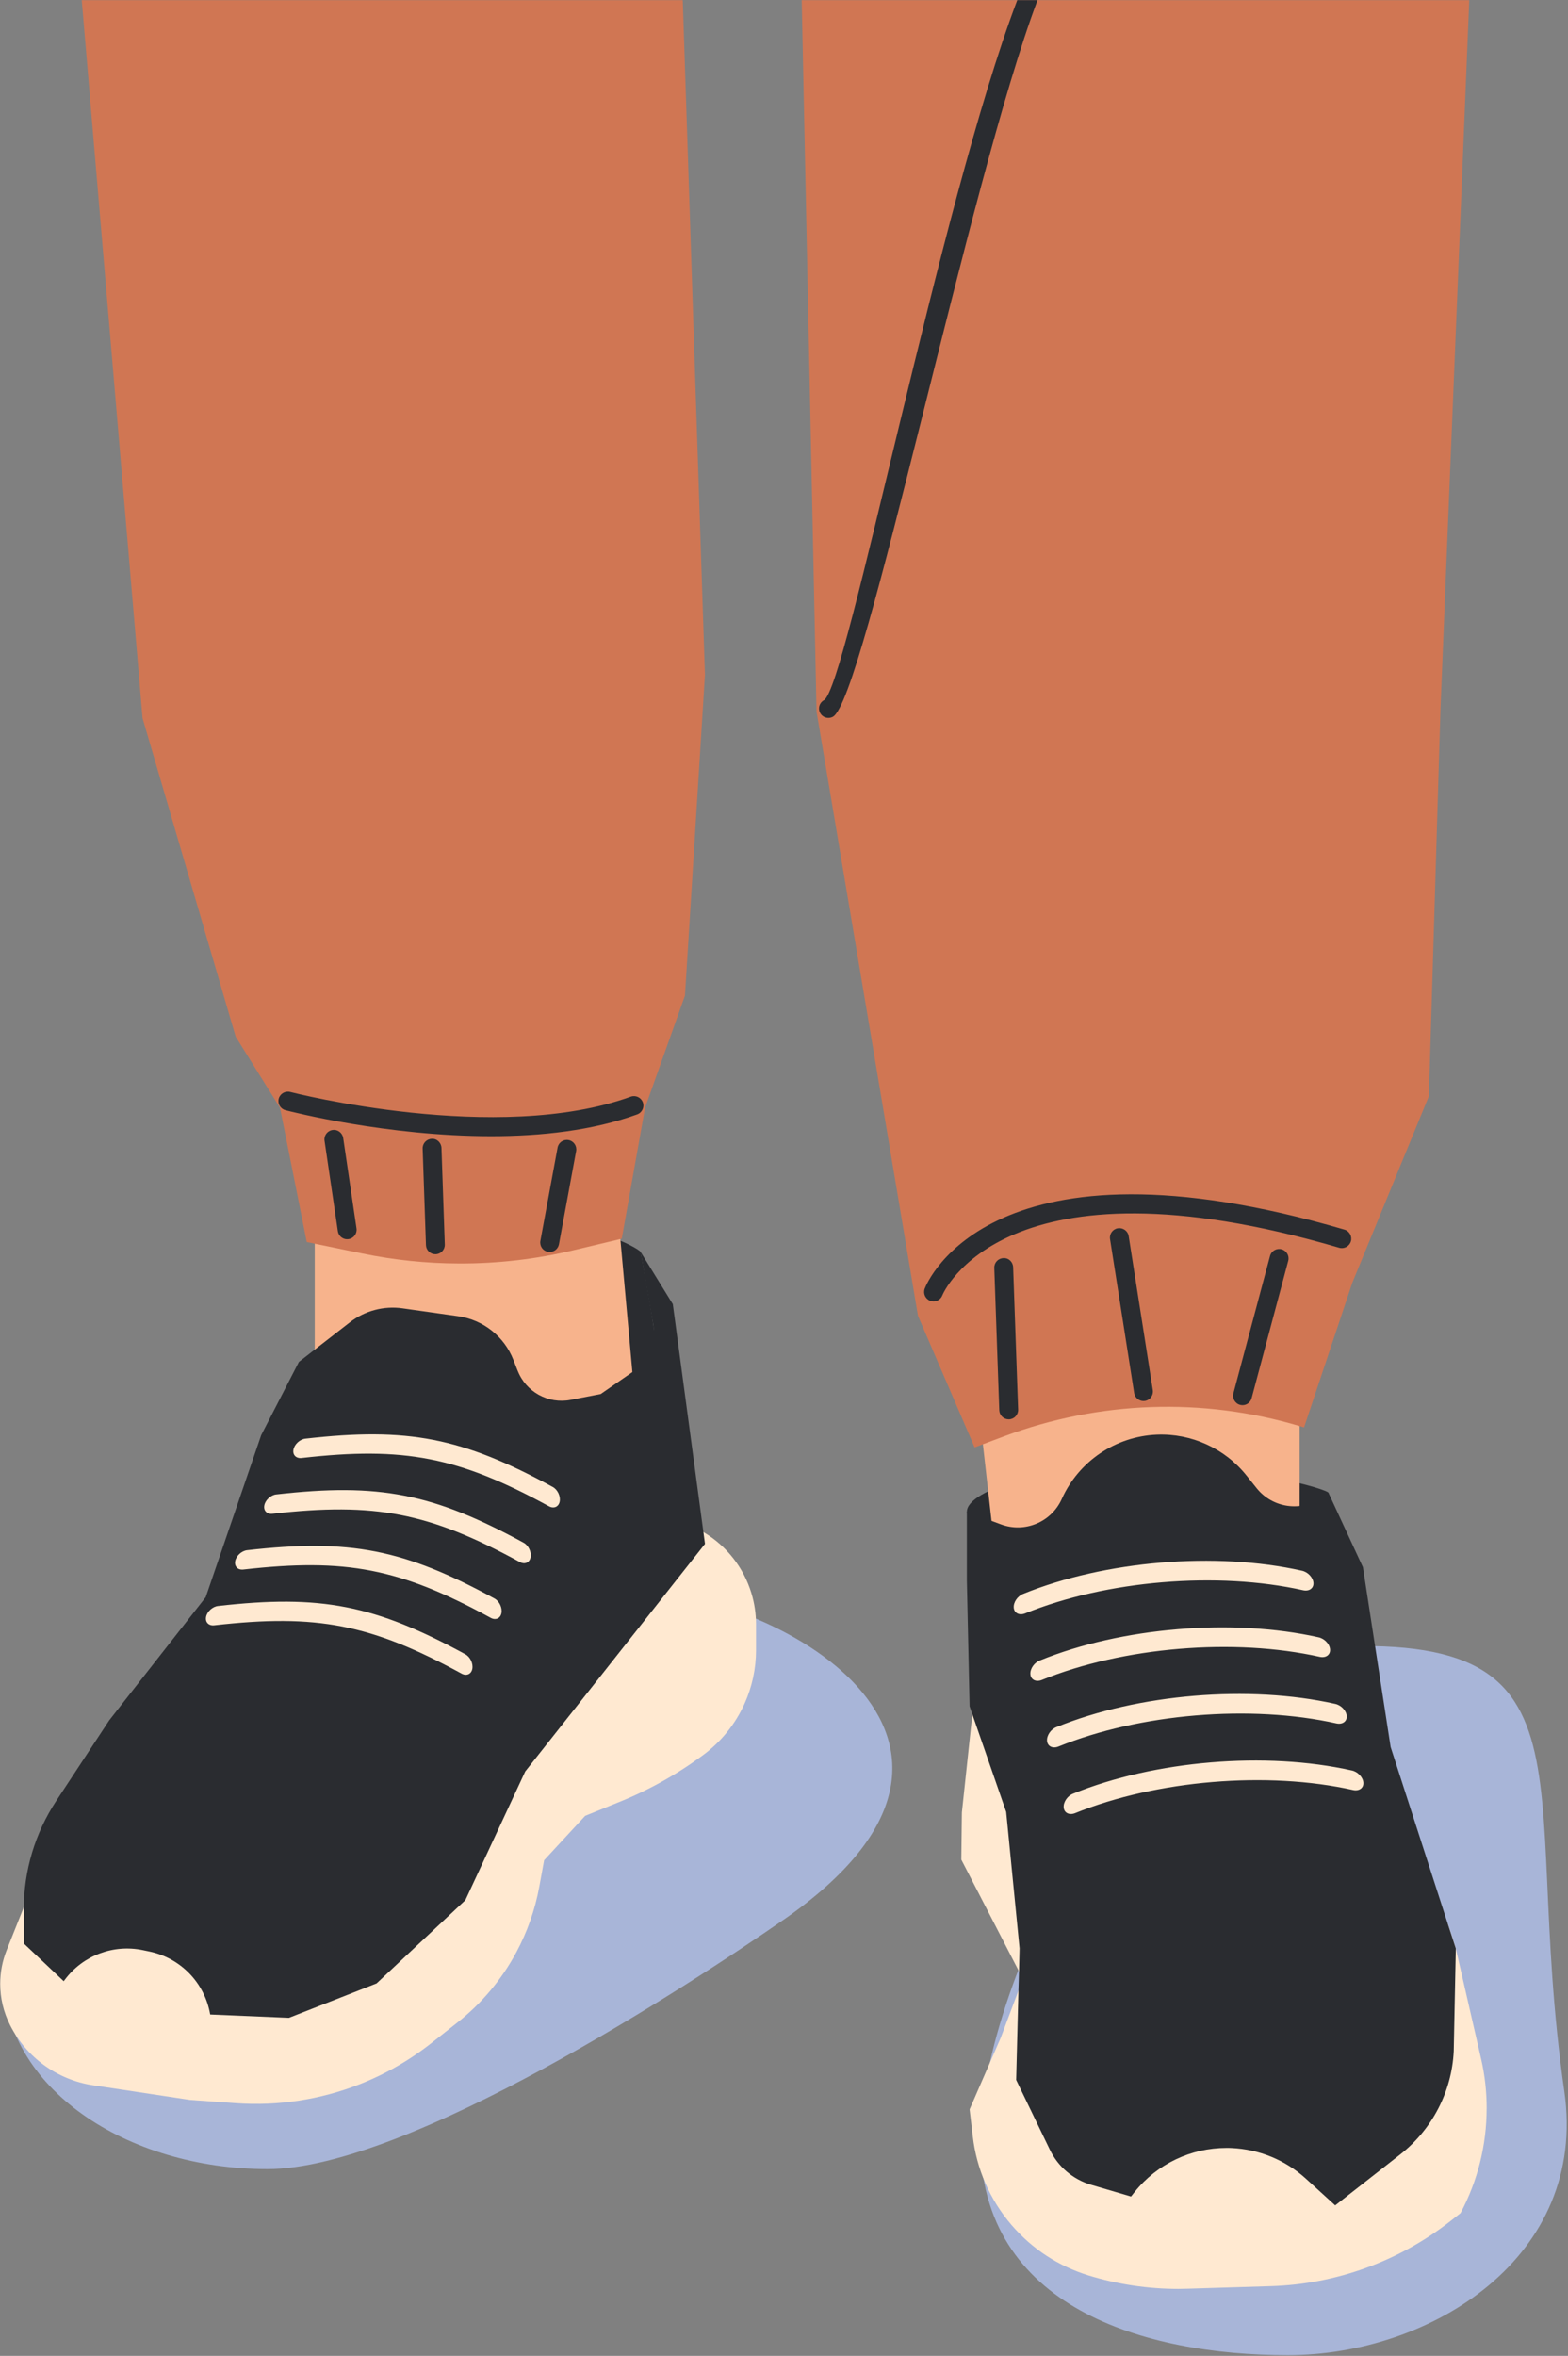 <?xml version="1.0" encoding="UTF-8"?> <svg xmlns="http://www.w3.org/2000/svg" width="779" height="1170" viewBox="0 0 779 1170" fill="none"><rect x="0" y="0" width="779" height="1170" fill="#808080" stroke="none"/> <path d="M777.165 1038.64C788.955 1120.85 711.094 1169.64 639.804 1169.64C568.514 1169.64 487.064 1145.93 487.064 1062.89C487.064 979.85 571.905 825.6 642.905 819.22C800.815 805.03 754.095 877.77 777.165 1038.64Z" fill="#A8B5D8"></path> <path d="M389.274 953.42C342.824 985.66 202.654 1077.24 132.884 1077.24C63.114 1077.24 1.584 1037.08 1.584 980.54C1.584 924 243.654 789.92 313.424 789.92C383.194 789.92 519.074 863.33 389.274 953.43V953.42Z" fill="#A8B5D8"></path> <path d="M660.023 741.4C660.483 752.35 618.533 767.17 569.563 767.17C520.593 767.17 480.354 761.73 480.354 750.77C480.354 739.81 520.593 727.48 569.563 727.48C618.533 727.48 659.963 739.74 660.023 741.4Z" fill="#2A2C30"></path> <path d="M318.284 621.79C349.014 783.7 298.484 653.9 273.084 653.9C247.684 653.9 227.094 643.84 227.094 631.44C227.094 619.04 247.684 608.98 273.084 608.98C298.484 608.98 318.054 620.58 318.284 621.8V621.79Z" fill="#2A2C30"></path> <path d="M319.933 744.98L156.363 746.36V562.26H303.393L319.933 744.98Z" fill="#F7B38C"></path> <path d="M645.683 809.06H498.653L478.123 626.75L645.683 624.96V809.06Z" fill="#F7B38C"></path> <path d="M398.303 0.08L405.663 353.37L456.063 653.47L484.193 718.82L488.313 717.26L498.893 713.29C546.023 695.72 597.553 693.88 645.683 708.24C646.413 708.44 647.143 708.67 647.873 708.89L671.873 636.97L709.903 544.34L715.663 351.67L729.943 0.08H398.303Z" fill="#D07653"></path> <path d="M40.613 0.08L70.823 356.66L117.103 514.87L139.123 550.16L152.393 616.82L156.363 617.65L180.163 622.55C195.873 625.77 211.833 627.43 227.793 627.48C247.023 627.58 266.303 625.37 285.153 620.84L306.943 615.66L308.173 615.36L308.903 615.18L320.463 550.15L340.293 494.45L350.223 335.14L339.203 0.08H40.613Z" fill="#D07653"></path> <path d="M21.803 922.19L3.323 968.48C1.193 973.81 0.104 979.51 0.104 985.25C0.104 992.31 1.754 999.27 4.924 1005.57L4.993 1005.71C13.073 1021.77 28.443 1032.92 46.223 1035.61L94.493 1042.9L117.283 1044.51C138.203 1045.99 159.184 1042.77 178.704 1035.1C191.574 1030.04 203.633 1023.11 214.483 1014.53L227.444 1004.28C239.364 994.85 249.234 983.08 256.444 969.7C261.984 959.41 265.873 948.3 267.963 936.8L270.323 923.85L290.713 901.8L307.993 894.79C322.693 888.83 336.583 881.04 349.333 871.61C358.243 865.02 365.314 856.25 369.874 846.15C373.654 837.78 375.604 828.7 375.604 819.51V806.68C375.604 801.4 374.823 796.16 373.273 791.11C369.453 778.62 361.163 767.97 349.983 761.2L330.954 749.67L30.003 908.96L21.803 922.19Z" fill="#FFE9D1"></path> <path d="M257.165 680.74L255.084 675.411C250.534 663.741 240.045 655.431 227.645 653.671L199.964 649.75C190.674 648.44 181.254 650.94 173.844 656.69L148.504 676.361L129.764 712.74L102.205 793.211L54.254 854.391L27.925 894.401C17.415 910.371 11.815 929.06 11.815 948.18V965.18L31.654 983.921L32.374 982.971C41.364 971.091 56.384 965.46 70.974 968.5L74.284 969.19C89.804 972.421 101.765 984.831 104.425 1000.46L143.554 1002.11L187.094 985.021L231.195 943.68L260.955 879.74L306.705 821.861L350.244 766.74L334.264 647.68L318.284 621.771L324.524 657.651C326.094 666.691 322.274 675.821 314.734 681.041L298.445 692.32L283.464 695.221C272.344 697.371 261.285 691.271 257.175 680.721L257.165 680.74Z" fill="#2A2C30"></path> <path d="M738.584 1047.15C738.584 1065.14 734.184 1083.04 725.604 1099.11L720.734 1102.95C695.154 1123 663.854 1134.39 631.394 1135.37L590.074 1136.64C588.484 1136.69 586.934 1136.73 585.344 1136.73C570.304 1136.73 555.314 1134.48 540.884 1130.08C533.434 1127.78 526.404 1124.51 519.944 1120.29C513.474 1116.07 507.664 1110.92 502.564 1105.02C491.834 1092.56 485.134 1077.19 483.264 1060.84L481.714 1047.58L497.174 1012.02L505.984 988.59L508.184 982.83L506.264 979.08L477.594 923.56L477.874 900.13L483.074 851.36L483.354 848.88L719.344 955.56L723.234 967.51L723.284 967.7V967.79L735.844 1022.56C737.714 1030.67 738.604 1038.96 738.604 1047.16L738.584 1047.15Z" fill="#FFE9D1"></path> <path d="M723.264 967.69V967.78L722.234 1018.75C721.244 1038.8 711.554 1057.45 695.764 1069.87L663.344 1095.26L648.684 1081.91C638.564 1072.73 625.544 1067.39 611.854 1066.78C611.014 1066.73 610.164 1066.73 609.324 1066.73C591.664 1066.73 574.884 1074.69 563.734 1088.56L561.904 1090.86L542.134 1085.05C533.134 1082.43 525.694 1076.1 521.614 1067.67L504.844 1032.95L505.974 988.58L506.254 979.07L506.534 967.64L499.884 899.85L483.064 851.36L481.704 847.38L480.344 784.93V750.78L497.364 757.08C509.174 761.45 522.344 755.92 527.504 744.44C535.924 725.7 554.224 713.33 574.744 712.49C591.974 711.79 608.514 719.33 619.284 732.79L624.324 739.09C632.274 749.03 646.614 751.01 656.964 743.59L660.014 741.4L677.114 778.32L690.884 867.62L719.324 955.56L723.214 967.51L723.264 967.7V967.69Z" fill="#2A2C30"></path> <path d="M244.004 564.27C192.234 564.27 144.734 552.11 141.824 551.36C139.324 550.71 137.824 548.15 138.474 545.65C139.124 543.14 141.714 541.66 144.184 542.3C145.204 542.57 247.204 568.65 313.374 544.63C315.794 543.77 318.494 545.01 319.374 547.44C320.254 549.87 318.994 552.56 316.564 553.44C294.314 561.51 268.664 564.27 243.994 564.27H244.004Z" fill="#2A2C30"></path> <path d="M463.794 646.32C463.234 646.32 462.664 646.22 462.104 646C459.694 645.07 458.494 642.36 459.424 639.94C460.704 636.63 492.734 559.33 667.954 610.67C670.434 611.4 671.864 614 671.134 616.49C670.404 618.97 667.804 620.39 665.314 619.67C498.324 570.74 468.434 642.58 468.154 643.32C467.444 645.18 465.664 646.32 463.784 646.32H463.794Z" fill="#2A2C30"></path> <path d="M172.483 615.451C170.193 615.451 168.193 613.781 167.853 611.451L161.233 566.521C160.853 563.961 162.623 561.581 165.183 561.201C167.733 560.791 170.123 562.601 170.503 565.151L177.123 610.071C177.503 612.631 175.733 615.011 173.173 615.391C172.943 615.431 172.713 615.441 172.483 615.441V615.451Z" fill="#2A2C30"></path> <path d="M216.304 622.89C213.794 622.89 211.714 620.9 211.624 618.37L209.974 570.42C209.884 567.83 211.914 565.67 214.494 565.58C217.064 565.39 219.244 567.52 219.334 570.1L220.984 618.05C221.074 620.63 219.044 622.8 216.464 622.89C216.414 622.89 216.354 622.89 216.304 622.89Z" fill="#2A2C30"></path> <path d="M273.093 621.791C272.813 621.791 272.523 621.771 272.233 621.711C269.693 621.241 268.003 618.801 268.473 616.251L277.013 569.951C277.483 567.411 279.893 565.711 282.473 566.191C285.013 566.661 286.703 569.101 286.233 571.651L277.693 617.951C277.273 620.211 275.303 621.781 273.093 621.781V621.791Z" fill="#2A2C30"></path> <path d="M501.134 704.88C498.624 704.88 496.544 702.89 496.454 700.36L493.974 629.67C493.884 627.09 495.904 624.91 498.494 624.82C501.124 624.62 503.254 626.75 503.344 629.34L505.824 700.03C505.914 702.62 503.894 704.79 501.304 704.88C501.254 704.88 501.194 704.88 501.134 704.88Z" fill="#2A2C30"></path> <path d="M568.103 695.79C565.833 695.79 563.843 694.14 563.473 691.83L551.483 615.35C551.083 612.79 552.833 610.39 555.383 609.99C557.983 609.63 560.343 611.34 560.743 613.89L572.733 690.37C573.133 692.93 571.383 695.33 568.833 695.73C568.583 695.77 568.343 695.78 568.103 695.78V695.79Z" fill="#2A2C30"></path> <path d="M617.304 697.85C616.904 697.85 616.494 697.8 616.094 697.69C613.594 697.03 612.104 694.46 612.774 691.96L630.964 623.75C631.634 621.25 634.204 619.76 636.694 620.43C639.194 621.09 640.674 623.66 640.014 626.16L621.824 694.37C621.264 696.47 619.374 697.85 617.304 697.85Z" fill="#2A2C30"></path> <path d="M407.424 354.02C408.254 355.63 409.884 356.53 411.574 356.53C412.304 356.53 413.054 356.35 413.764 355.98C429.374 347.76 481.454 90.07 515.464 0.08H505.384C466.604 102.21 420.824 340.98 409.394 347.71C407.104 348.92 406.224 351.73 407.434 354.02H407.424Z" fill="#2A2C30"></path> <path d="M229.334 831.17C184.274 806.62 157.425 801.4 106.435 807.18C103.695 807.49 101.874 805.64 102.384 803C102.894 800.36 105.564 797.89 108.304 797.58C159.294 791.8 186.135 797.03 231.205 821.57C233.625 822.89 235.165 826.18 234.655 828.82C234.145 831.46 231.754 832.49 229.334 831.17Z" fill="#FFE9D1"></path> <path d="M672.333 889.001C629.673 879.471 574.503 884.061 534.003 900.511C531.163 901.581 528.673 900.321 528.453 897.631C528.233 894.951 530.353 891.831 533.193 890.761C573.683 874.311 628.863 869.721 671.523 879.251C674.503 879.841 677.113 882.561 677.333 885.251C677.553 887.931 675.313 889.591 672.333 889.001Z" fill="#FFE9D1"></path> <path d="M664.064 855.93C621.404 846.4 566.233 850.99 525.733 867.44C522.893 868.51 520.404 867.25 520.184 864.56C519.964 861.88 522.084 858.76 524.924 857.69C565.414 841.24 620.593 836.65 663.253 846.18C666.233 846.77 668.844 849.49 669.064 852.18C669.284 854.86 667.044 856.52 664.064 855.93Z" fill="#FFE9D1"></path> <path d="M655.794 822.86C613.134 813.33 557.964 817.92 517.464 834.37C514.624 835.44 512.134 834.18 511.914 831.49C511.694 828.81 513.814 825.69 516.654 824.62C557.144 808.17 612.324 803.59 654.984 813.11C657.964 813.7 660.574 816.43 660.794 819.11C661.014 821.79 658.774 823.45 655.794 822.86Z" fill="#FFE9D1"></path> <path d="M647.523 789.79C604.863 780.26 549.693 784.85 509.193 801.3C506.353 802.37 503.863 801.11 503.643 798.42C503.423 795.74 505.543 792.62 508.383 791.55C548.873 775.1 604.052 770.51 646.712 780.04C649.692 780.63 652.303 783.35 652.523 786.04C652.743 788.72 650.503 790.38 647.523 789.79Z" fill="#FFE9D1"></path> <path d="M243.803 803.47C198.743 778.92 171.893 773.7 120.903 779.48C118.163 779.79 116.343 777.94 116.853 775.3C117.363 772.66 120.033 770.19 122.773 769.88C173.763 764.1 200.603 769.33 245.673 793.87C248.093 795.19 249.633 798.48 249.123 801.12C248.613 803.76 246.223 804.79 243.803 803.47Z" fill="#FFE9D1"></path> <path d="M258.274 775.77C213.214 751.22 186.364 746 135.374 751.78C132.634 752.09 130.814 750.24 131.324 747.6C131.834 744.96 134.504 742.49 137.244 742.18C188.224 736.41 215.074 741.63 260.144 766.17C262.574 767.49 264.104 770.78 263.594 773.42C263.084 776.06 260.694 777.09 258.274 775.77Z" fill="#FFE9D1"></path> <path d="M272.743 748.07C227.683 723.52 200.833 718.3 149.843 724.08C147.103 724.39 145.283 722.54 145.793 719.9C146.303 717.26 148.973 714.79 151.713 714.48C202.703 708.7 229.543 713.93 274.613 738.47C277.033 739.79 278.573 743.08 278.063 745.72C277.553 748.36 275.163 749.39 272.743 748.07Z" fill="#FFE9D1"></path> </svg> 